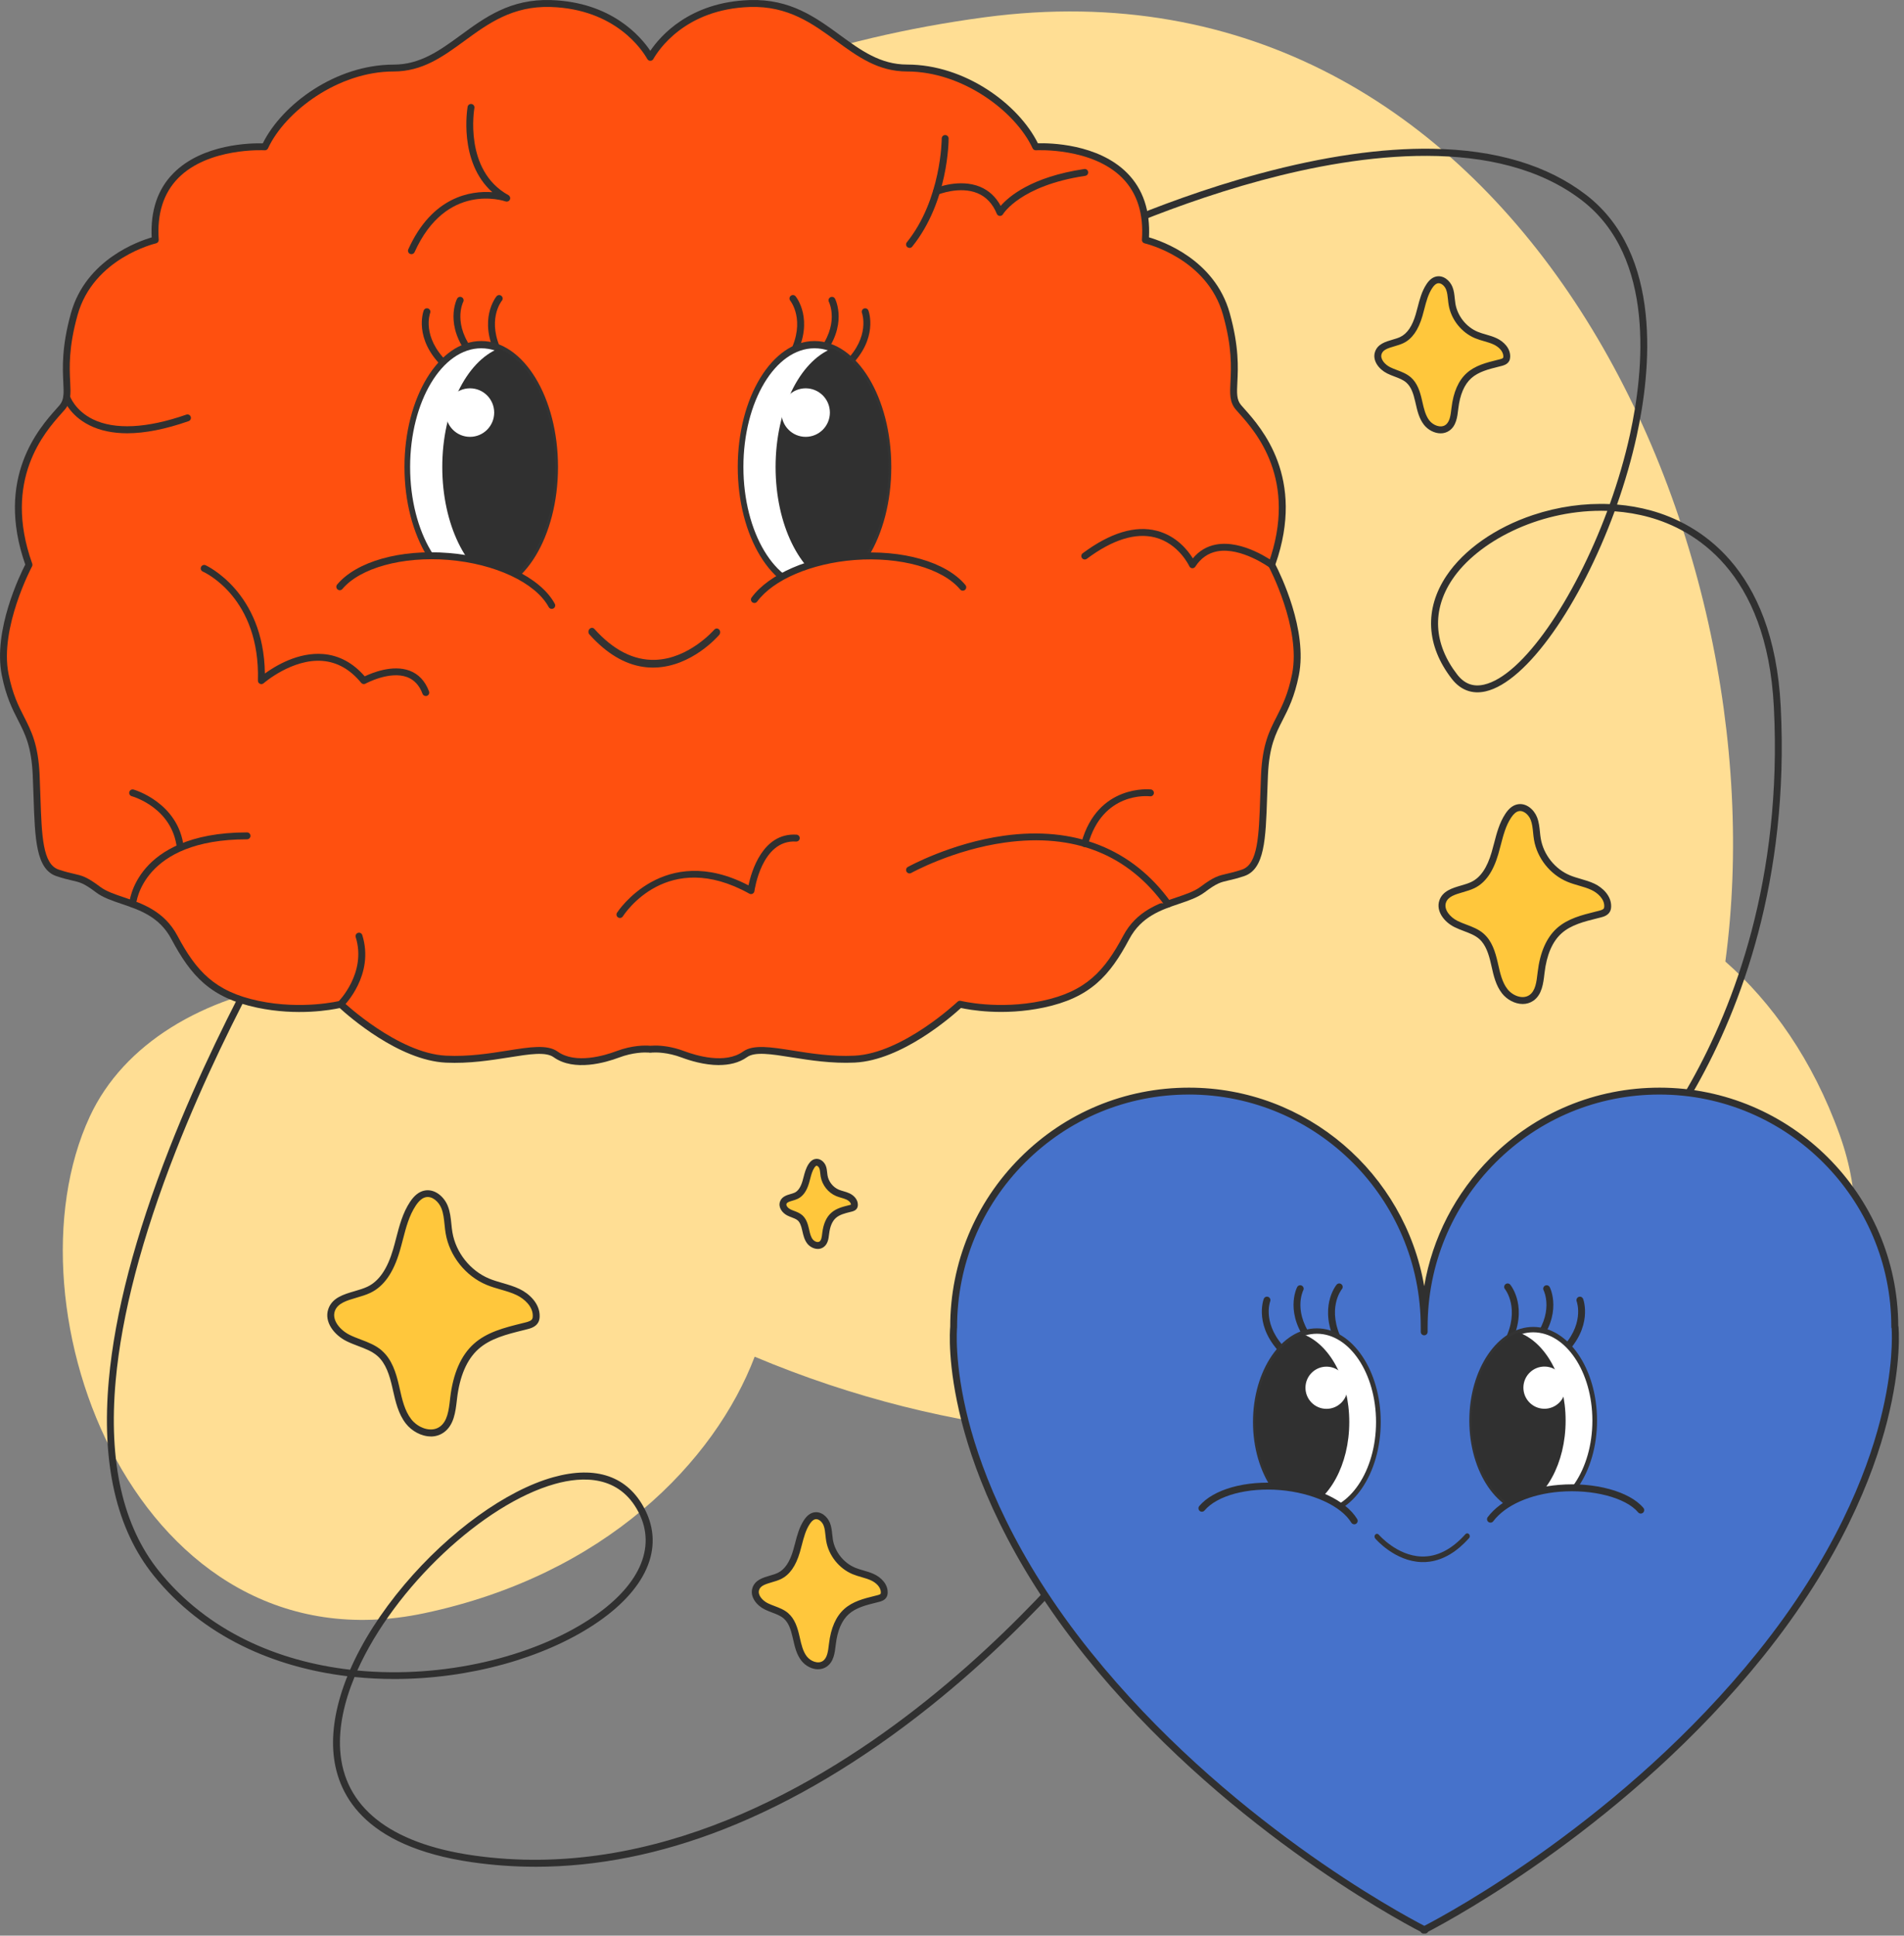 <svg width="370" height="376" viewBox="0 0 370 376" fill="none" xmlns="http://www.w3.org/2000/svg">
<rect x="0" y="0" width="370" height="376" fill="#808080" stroke="none"/>
<g clip-path="url(#clip0_8_794)">
<path d="M17.454 216.877C24.051 202.679 39.51 193.621 57.959 190.887C53.321 184.052 48.995 176.806 45.049 169.13C20.886 122.174 70.212 19.539 191.361 3.355C293.967 -10.351 346.516 103.274 335.285 186.777C344.257 194.681 352.238 205.788 357.51 220.474C374.357 267.376 315.706 302.469 280.982 293.303C271.599 290.825 263.957 283.976 258.676 274.555C225.313 282.871 184.817 279.597 146.655 263.542C138.915 283.86 117.672 305.935 82.412 313.374C26.863 325.099 0.076 254.278 17.454 216.877Z" fill="#FFDE94"/>
<path d="M104.03 362.616C99.883 362.616 95.776 362.321 91.71 361.735C70.395 358.657 65.293 348.239 64.766 340.039C64.485 335.651 65.444 330.735 67.507 325.604C53.258 323.882 39.456 317.928 29.885 306.074C22.609 297.06 19.672 284.253 21.15 268.016C22.323 255.106 26.283 239.995 32.912 223.099C44.183 194.377 59.494 170.1 59.65 169.859C59.686 169.801 59.735 169.747 59.789 169.702L205.922 48.459C205.958 48.428 206.002 48.401 206.042 48.378C206.216 48.289 223.639 39.427 244.793 33.724C257.238 30.369 268.523 28.745 278.343 28.897C290.686 29.09 300.739 32.1 308.22 37.853C323.187 49.353 320.813 72.105 318.063 84.643C317.076 89.148 315.768 93.652 314.233 98.009C316.505 98.197 318.728 98.586 320.862 99.177C329.669 101.619 344.658 109.819 346.047 137.307C347.756 171.098 338.123 195.956 329.74 210.865C320.647 227.036 310.996 235.334 310.898 235.414C310.617 235.656 310.193 235.62 309.956 235.338C309.715 235.056 309.751 234.632 310.032 234.394C310.126 234.314 319.63 226.137 328.606 210.154C336.887 195.41 346.404 170.816 344.712 137.378C343.364 110.736 328.968 102.822 320.509 100.474C318.282 99.857 316.023 99.481 313.769 99.32C307.184 117.302 296.734 132.485 288.673 134.305C286.079 134.891 283.816 134.046 282.12 131.858C277.134 125.417 276.768 118.309 281.093 111.84C284.477 106.781 290.601 102.482 297.891 100.049C302.787 98.416 307.899 97.701 312.827 97.924C314.416 93.491 315.764 88.91 316.759 84.361C319.438 72.131 321.786 49.971 307.408 38.922C290.94 26.267 264.456 29.819 245.146 35.026C224.777 40.519 207.899 48.951 206.721 49.546L60.726 170.664C59.699 172.301 45.031 195.875 34.153 223.605C27.573 240.38 23.649 255.361 22.484 268.145C21.038 284.021 23.881 296.497 30.93 305.229C40.349 316.899 53.986 322.715 68.038 324.343C70.399 318.917 73.97 313.285 78.595 307.805C87.304 297.49 98.383 289.496 107.507 286.951C115.841 284.625 121.984 286.763 125.282 293.124C129.215 300.715 125.595 308.923 115.346 315.647C105.601 322.039 91.308 326.146 76.622 326.146C74.051 326.146 71.466 326.02 68.895 325.756C66.873 330.646 65.819 335.495 66.105 339.95C66.815 350.995 75.734 358.071 91.906 360.406C127.179 365.501 159.194 346.937 179.844 330.471C202.27 312.587 216.506 293.231 216.648 293.039C216.867 292.739 217.287 292.677 217.586 292.896C217.885 293.115 217.947 293.535 217.733 293.835C217.59 294.032 203.266 313.509 180.71 331.505C167.448 342.084 153.976 350.095 140.665 355.32C128.282 360.178 116.015 362.621 104.048 362.621L104.03 362.616ZM69.435 324.495C86.242 326.11 103.459 321.838 114.609 314.524C124.211 308.226 127.666 300.652 124.09 293.746C120.341 286.503 113.194 286.758 107.864 288.248C93.937 292.135 76.631 308.378 69.435 324.495ZM311.099 99.217C298.841 99.217 287.137 105.207 282.205 112.583C278.227 118.532 278.571 125.086 283.178 131.031C284.57 132.825 286.271 133.469 288.378 132.99C295.864 131.299 305.921 116.511 312.349 99.235C311.934 99.221 311.519 99.212 311.104 99.212L311.099 99.217Z" fill="#303030"/>
<path d="M247.114 109.707C253.596 91.612 242.945 81.87 240.633 79.087C238.316 76.305 241.557 72.592 238.316 60.993C235.075 49.394 222.572 46.611 222.572 46.611C223.96 27.126 201.271 28.517 201.271 28.517C198.03 21.557 187.843 13.21 176.264 13.21C164.685 13.21 160.06 0.219 145.709 0.684C132.572 1.109 127.193 9.689 126.376 11.143C125.559 9.689 120.18 1.109 107.043 0.684C92.687 0.219 88.058 13.21 76.484 13.21C64.909 13.21 54.722 21.561 51.477 28.517C51.477 28.517 28.787 27.126 30.176 46.611C30.176 46.611 17.672 49.394 14.432 60.993C11.191 72.592 14.432 76.3 12.115 79.087C9.798 81.87 -0.853 91.612 5.633 109.707C5.633 109.707 -0.848 121.767 1.004 131.049C2.857 140.326 6.562 140.326 7.026 150.534C7.49 160.742 7.026 168.163 11.195 169.554C15.365 170.946 15.365 170.02 19.065 172.802C22.77 175.584 30.18 175.124 33.881 182.08C37.586 189.04 41.291 193.214 50.089 195.07C58.887 196.926 66.208 195.07 66.208 195.07C66.208 195.07 76.948 205.278 86.67 205.739C96.392 206.204 104.731 202.491 107.972 204.813C111.212 207.134 116.306 206.204 120.011 204.813C123.095 203.654 125.528 203.739 126.26 203.802V203.824C126.26 203.824 126.3 203.82 126.376 203.811C126.452 203.82 126.492 203.824 126.492 203.824V203.802C127.224 203.739 129.662 203.654 132.742 204.813C136.447 206.204 141.54 207.134 144.781 204.813C148.021 202.491 156.355 206.204 166.082 205.739C175.804 205.273 186.544 195.07 186.544 195.07C186.544 195.07 193.865 196.926 202.663 195.07C211.462 193.214 215.167 189.04 218.872 182.08C222.577 175.119 229.987 175.584 233.687 172.802C237.392 170.02 237.392 170.946 241.557 169.554C245.726 168.163 245.262 160.738 245.726 150.534C246.19 140.326 249.895 140.326 251.748 131.049C253.6 121.771 247.119 109.707 247.119 109.707H247.114Z" fill="#FF500F"/>
<path d="M139.719 206.893C136.826 206.893 133.996 205.998 132.509 205.439C129.728 204.392 127.497 204.406 126.693 204.459C126.599 204.491 126.501 204.504 126.403 204.491H126.381H126.358C126.251 204.504 126.144 204.491 126.046 204.459C125.224 204.41 123.006 204.406 120.252 205.443C117.779 206.374 111.592 208.226 107.588 205.363C106.052 204.263 102.892 204.764 98.892 205.403C95.446 205.949 91.161 206.633 86.643 206.419C77.524 205.985 67.779 197.427 66.016 195.813C64.418 196.166 57.807 197.392 49.955 195.737C40.898 193.826 37.112 189.577 33.296 182.406C30.984 178.058 27.087 176.748 23.649 175.589C21.784 174.958 20.016 174.363 18.668 173.348C16.275 171.55 15.579 171.393 14.052 171.044C13.302 170.874 12.365 170.659 10.986 170.199C6.99 168.866 6.794 162.997 6.522 154.878C6.477 153.509 6.428 152.073 6.361 150.574C6.106 144.983 4.892 142.608 3.486 139.857C2.406 137.745 1.183 135.347 0.353 131.192C-1.393 122.442 3.942 111.545 4.91 109.666C-0.995 92.807 7.655 83.113 10.923 79.45C11.195 79.145 11.427 78.886 11.606 78.671C12.467 77.633 12.405 76.363 12.302 74.252C12.168 71.51 11.963 67.367 13.789 60.827C16.704 50.4 26.966 46.844 29.475 46.119C29.22 40.935 30.635 36.743 33.693 33.652C39.385 27.891 48.861 27.788 51.066 27.846C54.834 20.259 65.23 12.552 76.484 12.552C81.68 12.552 85.469 9.787 89.482 6.862C94.254 3.364 99.191 -0.242 107.065 0.013C118.788 0.394 124.483 7.054 126.376 9.872C128.269 7.054 133.965 0.394 145.687 0.013C153.561 -0.242 158.498 3.364 163.274 6.849C167.287 9.774 171.073 12.539 176.273 12.539C187.526 12.539 197.923 20.241 201.69 27.833C203.891 27.774 213.372 27.877 219.064 33.639C222.117 36.73 223.536 40.926 223.282 46.106C225.791 46.831 236.053 50.387 238.968 60.814C240.798 67.354 240.593 71.501 240.454 74.238C240.352 76.345 240.289 77.62 241.151 78.658C241.329 78.873 241.561 79.132 241.834 79.436C245.101 83.1 253.757 92.798 247.846 109.653C248.815 111.532 254.149 122.424 252.404 131.178C251.574 135.334 250.351 137.732 249.27 139.843C247.864 142.594 246.65 144.974 246.396 150.561C246.329 152.06 246.28 153.5 246.235 154.864C245.963 162.983 245.766 168.852 241.771 170.185C240.392 170.646 239.459 170.861 238.705 171.031C237.178 171.38 236.482 171.536 234.089 173.334C232.736 174.35 230.973 174.945 229.107 175.576C225.67 176.734 221.778 178.045 219.461 182.393C215.644 189.563 211.859 193.813 202.802 195.723C194.95 197.378 188.339 196.153 186.741 195.799C184.982 197.414 175.237 205.971 166.113 206.405C161.6 206.62 157.311 205.94 153.865 205.39C149.865 204.755 146.704 204.254 145.169 205.35C143.575 206.49 141.629 206.884 139.714 206.884L139.719 206.893ZM127.322 203.1C128.55 203.1 130.568 203.278 132.978 204.187C135.25 205.041 140.915 206.759 144.392 204.267C146.374 202.849 149.776 203.39 154.079 204.07C157.641 204.638 161.676 205.278 166.051 205.068C175.412 204.62 185.977 194.681 186.085 194.582C186.25 194.426 186.486 194.363 186.71 194.417C186.781 194.435 193.995 196.211 202.525 194.412C211.069 192.61 214.653 188.575 218.278 181.762C220.845 176.944 225.188 175.482 228.679 174.305C230.442 173.71 232.107 173.151 233.285 172.265C235.906 170.297 236.794 170.096 238.41 169.729C239.133 169.563 240.03 169.358 241.347 168.919C244.458 167.882 244.641 162.406 244.896 154.824C244.941 153.451 244.99 152.006 245.057 150.503C245.324 144.621 246.659 142.004 248.079 139.235C249.168 137.101 250.297 134.891 251.092 130.919C252.873 121.99 246.592 110.145 246.53 110.029C246.44 109.863 246.427 109.662 246.489 109.483C252.324 93.205 243.976 83.856 240.834 80.335C240.553 80.018 240.307 79.745 240.12 79.521C238.923 78.081 239.004 76.444 239.115 74.176C239.254 71.362 239.446 67.51 237.673 61.176C234.58 50.114 222.55 47.296 222.429 47.269C222.108 47.197 221.885 46.898 221.907 46.567C222.264 41.534 220.987 37.504 218.113 34.587C212.212 28.607 201.422 29.183 201.315 29.192C201.039 29.21 200.784 29.054 200.668 28.808C197.325 21.633 187.049 13.885 176.269 13.885C170.635 13.885 166.676 10.995 162.484 7.936C157.891 4.585 153.141 1.118 145.731 1.355C133.054 1.767 127.872 9.855 126.961 11.469C126.84 11.68 126.617 11.809 126.376 11.809C126.135 11.809 125.912 11.68 125.791 11.469C124.881 9.85 119.694 1.762 107.021 1.355C99.611 1.118 94.861 4.581 90.268 7.936C86.076 10.995 82.117 13.885 76.484 13.885C65.708 13.885 55.428 21.633 52.084 28.808C51.968 29.058 51.714 29.21 51.437 29.192C51.33 29.188 40.541 28.607 34.639 34.587C31.765 37.504 30.488 41.534 30.845 46.567C30.867 46.898 30.644 47.197 30.323 47.269C30.202 47.296 18.172 50.114 15.079 61.176C13.311 67.506 13.499 71.362 13.637 74.176C13.749 76.444 13.829 78.081 12.633 79.521C12.445 79.749 12.204 80.018 11.918 80.335C8.776 83.856 0.433 93.205 6.263 109.483C6.325 109.662 6.312 109.859 6.223 110.029C6.16 110.145 -0.125 121.99 1.661 130.919C2.455 134.891 3.58 137.101 4.674 139.235C6.089 142.008 7.428 144.625 7.696 150.503C7.763 152.006 7.812 153.451 7.856 154.824C8.111 162.402 8.294 167.877 11.405 168.919C12.722 169.358 13.619 169.563 14.342 169.729C15.954 170.096 16.846 170.297 19.467 172.265C20.645 173.151 22.31 173.71 24.073 174.305C27.564 175.482 31.908 176.944 34.474 181.762C38.103 188.575 41.688 192.61 50.227 194.412C58.758 196.211 65.971 194.435 66.043 194.417C66.266 194.359 66.502 194.421 66.668 194.582C66.775 194.681 77.341 204.625 86.701 205.068C91.076 205.278 95.116 204.634 98.673 204.07C102.977 203.386 106.374 202.845 108.36 204.267C111.837 206.759 117.502 205.041 119.774 204.187C122.917 203.006 125.399 203.059 126.318 203.135C126.34 203.135 126.358 203.135 126.381 203.144C126.398 203.144 126.421 203.14 126.439 203.135C126.653 203.117 126.952 203.1 127.322 203.1Z" fill="#303030"/>
<path d="M91.531 20.863C91.531 20.863 89.215 33.388 98.477 38.492C98.477 38.492 86.438 34.319 79.957 48.7L91.531 20.863Z" fill="#FF500F"/>
<path d="M79.956 49.371C79.863 49.371 79.769 49.353 79.68 49.313C79.34 49.161 79.193 48.763 79.345 48.428C83.983 38.135 91.495 37.034 95.665 37.329C89.005 31.393 90.853 20.863 90.871 20.742C90.937 20.38 91.286 20.139 91.652 20.206C92.013 20.273 92.254 20.622 92.187 20.988C92.165 21.109 90.076 33.102 98.798 37.906C99.102 38.076 99.227 38.448 99.088 38.765C98.946 39.083 98.584 39.239 98.258 39.128C97.789 38.967 86.71 35.348 80.563 48.978C80.452 49.224 80.206 49.371 79.952 49.371H79.956Z" fill="#303030"/>
<path d="M12.95 77.15C12.95 77.15 16.516 88.132 36.43 81.176L12.95 77.15Z" fill="#FF500F"/>
<path d="M24.707 84.164C21.913 84.164 19.467 83.65 17.391 82.617C13.418 80.644 12.356 77.49 12.316 77.356C12.2 77.003 12.392 76.627 12.744 76.51C13.097 76.394 13.472 76.587 13.588 76.94C13.606 76.989 14.565 79.731 18.029 81.436C22.274 83.525 28.56 83.211 36.211 80.541C36.559 80.42 36.943 80.603 37.063 80.952C37.184 81.301 37.001 81.686 36.653 81.807C32.157 83.377 28.167 84.164 24.712 84.164H24.707Z" fill="#303030"/>
<path d="M39.67 110.405C39.67 110.405 51.245 115.509 50.785 132.207C50.785 132.207 62.36 121.999 70.703 132.207C70.703 132.207 79.961 127.103 82.738 134.529L39.675 110.405H39.67Z" fill="#FF500F"/>
<path d="M82.733 135.2C82.461 135.2 82.206 135.034 82.108 134.766C81.497 133.129 80.483 132.037 79.108 131.527C75.694 130.261 71.069 132.775 71.024 132.802C70.743 132.959 70.386 132.892 70.185 132.641C68.069 130.055 65.552 128.62 62.699 128.387C56.794 127.899 51.285 132.672 51.232 132.722C51.031 132.896 50.745 132.936 50.504 132.824C50.263 132.713 50.111 132.467 50.12 132.198C50.566 116.175 39.862 111.228 39.407 111.026C39.068 110.874 38.916 110.48 39.068 110.141C39.215 109.801 39.612 109.648 39.947 109.796C40.063 109.845 51.272 114.976 51.473 130.829C53.486 129.367 57.932 126.647 62.806 127.049C65.882 127.3 68.596 128.758 70.877 131.38C72.261 130.713 76.274 129.049 79.582 130.275C81.34 130.928 82.613 132.283 83.371 134.301C83.501 134.65 83.327 135.034 82.979 135.164C82.903 135.195 82.822 135.209 82.742 135.209L82.733 135.2Z" fill="#303030"/>
<path d="M25.779 154.01C25.779 154.01 34.113 156.332 35.041 164.679L25.779 154.01Z" fill="#FF500F"/>
<path d="M35.037 165.354C34.702 165.354 34.412 165.099 34.372 164.759C33.51 156.971 25.917 154.753 25.596 154.663C25.239 154.565 25.033 154.193 25.131 153.835C25.23 153.478 25.6 153.272 25.957 153.37C26.047 153.393 34.738 155.911 35.706 164.612C35.746 164.978 35.483 165.309 35.117 165.354C35.09 165.354 35.068 165.354 35.041 165.354H35.037Z" fill="#303030"/>
<path d="M25.779 175.611C25.779 175.611 26.703 162.366 48.004 162.366L25.779 175.611Z" fill="#FF500F"/>
<path d="M25.779 176.282C25.779 176.282 25.747 176.282 25.73 176.282C25.359 176.255 25.082 175.938 25.109 175.566C25.118 175.423 25.39 171.988 28.399 168.548C31.131 165.421 36.751 161.695 48.004 161.695C48.375 161.695 48.674 161.995 48.674 162.366C48.674 162.737 48.375 163.037 48.004 163.037C27.564 163.037 26.453 175.535 26.444 175.66C26.417 176.014 26.127 176.287 25.779 176.287V176.282Z" fill="#303030"/>
<path d="M66.208 195.07C66.208 195.07 72.087 189.273 69.77 181.847L66.208 195.07Z" fill="#FF500F"/>
<path d="M66.208 195.741C66.034 195.741 65.864 195.674 65.73 195.54C65.471 195.276 65.471 194.851 65.735 194.591C65.788 194.538 71.288 188.977 69.127 182.048C69.016 181.695 69.212 181.319 69.565 181.207C69.917 181.096 70.292 181.292 70.404 181.646C72.814 189.371 66.927 195.298 66.672 195.544C66.543 195.674 66.373 195.737 66.203 195.737L66.208 195.741Z" fill="#303030"/>
<path d="M120.47 177.647C120.47 177.647 129.268 163.73 145.936 173.008C145.936 173.008 147.325 162.339 154.735 162.8L120.47 177.647Z" fill="#FF500F"/>
<path d="M120.47 178.318C120.35 178.318 120.225 178.282 120.113 178.215C119.801 178.018 119.707 177.602 119.908 177.289C119.997 177.146 128.947 163.399 145.45 171.983C146.021 169.282 148.217 161.722 154.784 162.133C155.154 162.156 155.436 162.473 155.409 162.845C155.386 163.216 155.065 163.493 154.699 163.471C147.99 163.05 146.619 172.994 146.606 173.093C146.579 173.312 146.441 173.504 146.244 173.607C146.048 173.706 145.811 173.701 145.62 173.594C129.715 164.741 121.39 177.459 121.042 178.004C120.912 178.206 120.698 178.318 120.475 178.318H120.47Z" fill="#303030"/>
<path d="M247.114 109.707C247.114 109.707 236.7 102.053 231.718 109.707C231.718 109.707 225.87 96.793 210.792 108.007L247.109 109.707H247.114Z" fill="#FF500F"/>
<path d="M231.723 110.378C231.723 110.378 231.687 110.378 231.674 110.378C231.428 110.36 231.214 110.208 231.116 109.984C231.098 109.939 229.058 105.582 224.469 104.401C220.675 103.426 216.211 104.817 211.198 108.548C210.903 108.767 210.484 108.705 210.261 108.409C210.042 108.11 210.104 107.694 210.399 107.47C215.76 103.484 220.612 102.017 224.817 103.109C228.656 104.106 230.87 106.956 231.803 108.468C233.004 107.009 234.526 106.106 236.329 105.775C241.534 104.826 247.27 108.991 247.511 109.165C247.81 109.385 247.873 109.805 247.654 110.105C247.435 110.405 247.016 110.467 246.717 110.248C246.663 110.208 241.195 106.249 236.562 107.094C234.794 107.416 233.356 108.418 232.281 110.073C232.156 110.266 231.946 110.378 231.718 110.378H231.723Z" fill="#303030"/>
<path d="M183.678 26.893C183.678 26.893 183.71 38.837 176.746 47.479L183.678 26.893Z" fill="#FF500F"/>
<path d="M176.746 48.154C176.599 48.154 176.451 48.105 176.326 48.007C176.041 47.774 175.992 47.354 176.224 47.063C182.946 38.716 183.004 27.018 183.004 26.902C183.004 26.531 183.303 26.231 183.674 26.231C184.044 26.231 184.343 26.531 184.343 26.902C184.343 27.399 184.294 39.186 177.264 47.913C177.13 48.078 176.938 48.163 176.741 48.163L176.746 48.154Z" fill="#303030"/>
<path d="M181.991 37.186C181.991 37.186 191.084 33.388 194.325 41.275C194.325 41.275 197.624 35.45 210.792 33.491L181.991 37.186Z" fill="#FF500F"/>
<path d="M194.329 41.946C194.329 41.946 194.298 41.946 194.285 41.946C194.03 41.928 193.807 41.771 193.709 41.534C192.905 39.579 191.642 38.228 189.959 37.531C186.486 36.086 182.295 37.794 182.25 37.812C181.907 37.956 181.518 37.79 181.375 37.45C181.233 37.11 181.393 36.716 181.737 36.573C181.929 36.493 186.473 34.632 190.464 36.287C192.173 36.998 193.513 38.242 194.459 39.991C196.021 38.188 200.445 34.359 210.698 32.834C211.064 32.78 211.404 33.031 211.457 33.397C211.511 33.764 211.261 34.104 210.895 34.158C198.28 36.036 194.941 41.556 194.91 41.61C194.789 41.816 194.566 41.946 194.329 41.946Z" fill="#303030"/>
<path d="M176.746 168.986C176.746 168.986 209.14 150.816 226.969 175.611L176.746 168.986Z" fill="#FF500F"/>
<path d="M226.973 176.282C226.764 176.282 226.558 176.184 226.429 176.005C219.197 165.949 208.725 161.798 195.302 163.663C185.21 165.063 177.152 169.532 177.072 169.577C176.751 169.756 176.34 169.644 176.161 169.317C175.983 168.995 176.094 168.584 176.42 168.405C176.501 168.36 184.75 163.784 195.079 162.339C208.855 160.416 220.068 164.866 227.514 175.222C227.728 175.522 227.661 175.942 227.362 176.157C227.241 176.242 227.107 176.282 226.969 176.282H226.973Z" fill="#303030"/>
<path d="M223.563 154.01C223.563 154.01 213.832 152.851 210.796 163.869L223.563 154.01Z" fill="#FF500F"/>
<path d="M210.796 164.544C210.738 164.544 210.676 164.535 210.618 164.522C210.261 164.424 210.051 164.052 210.149 163.695C213.305 152.252 223.541 153.334 223.643 153.348C224.009 153.393 224.273 153.724 224.228 154.095C224.184 154.462 223.853 154.726 223.483 154.681C223.094 154.636 214.278 153.755 211.439 164.052C211.359 164.348 211.087 164.544 210.792 164.544H210.796Z" fill="#303030"/>
<path d="M79.148 90.713C79.148 77.589 85.581 66.947 93.518 66.947C101.454 66.947 107.887 77.589 107.887 90.713C107.887 103.838 101.454 114.48 93.518 114.48C85.581 114.48 79.148 103.838 79.148 90.713Z" fill="white"/>
<path d="M164.69 71.402C164.515 71.402 164.341 71.335 164.212 71.201C163.953 70.937 163.957 70.512 164.221 70.253C169.176 65.403 167.524 60.841 167.506 60.792C167.377 60.447 167.551 60.058 167.895 59.928C168.238 59.798 168.627 59.973 168.756 60.317C168.841 60.537 170.729 65.757 165.154 71.214C165.024 71.34 164.855 71.407 164.685 71.407L164.69 71.402Z" fill="#303030"/>
<path d="M159.377 69.501C159.23 69.501 159.078 69.452 158.953 69.349C158.668 69.116 158.627 68.691 158.86 68.405C163.216 63.073 161.167 58.814 161.078 58.636C160.913 58.304 161.042 57.902 161.373 57.736C161.703 57.571 162.1 57.701 162.27 58.027C162.377 58.237 164.832 63.212 159.891 69.255C159.757 69.416 159.565 69.501 159.373 69.501H159.377Z" fill="#303030"/>
<path d="M154.083 69.403C153.981 69.403 153.878 69.38 153.78 69.331C153.45 69.161 153.32 68.758 153.485 68.427C156.628 62.241 153.606 58.448 153.575 58.412C153.338 58.126 153.378 57.705 153.664 57.468C153.949 57.231 154.369 57.271 154.606 57.557C154.753 57.741 158.212 62.075 154.677 69.036C154.561 69.269 154.324 69.403 154.079 69.403H154.083Z" fill="#303030"/>
<path d="M86.412 71.402C86.242 71.402 86.072 71.34 85.943 71.21C80.367 65.752 82.256 60.532 82.34 60.313C82.47 59.969 82.858 59.794 83.202 59.924C83.546 60.054 83.72 60.443 83.59 60.787C83.519 60.98 81.961 65.435 86.876 70.248C87.139 70.508 87.144 70.933 86.885 71.197C86.755 71.331 86.581 71.398 86.407 71.398L86.412 71.402Z" fill="#303030"/>
<path d="M91.724 69.501C91.532 69.501 91.34 69.416 91.206 69.255C86.269 63.212 88.719 58.237 88.826 58.027C88.996 57.696 89.398 57.566 89.728 57.736C90.059 57.907 90.188 58.309 90.018 58.636C89.929 58.815 87.88 63.073 92.237 68.405C92.469 68.692 92.429 69.116 92.143 69.349C92.018 69.452 91.866 69.501 91.719 69.501H91.724Z" fill="#303030"/>
<path d="M97.018 69.403C96.772 69.403 96.54 69.269 96.419 69.036C92.884 62.075 96.344 57.741 96.491 57.557C96.728 57.271 97.147 57.231 97.433 57.468C97.719 57.705 97.759 58.126 97.527 58.412C97.397 58.568 94.496 62.29 97.616 68.427C97.785 68.758 97.652 69.161 97.321 69.331C97.223 69.38 97.12 69.403 97.018 69.403Z" fill="#303030"/>
<path d="M79.148 90.713C79.148 77.589 85.581 66.947 93.518 66.947C101.454 66.947 107.887 77.589 107.887 90.713C107.887 103.838 101.454 114.48 93.518 114.48C85.581 114.48 79.148 103.842 79.148 90.713Z" fill="white"/>
<path d="M93.518 115.182C85.291 115.182 78.6 104.205 78.6 90.713C78.6 77.222 85.291 66.245 93.518 66.245C101.745 66.245 108.436 77.222 108.436 90.713C108.436 104.205 101.745 115.182 93.518 115.182ZM93.518 67.654C85.898 67.654 79.698 78 79.698 90.718C79.698 103.435 85.898 113.777 93.518 113.777C101.138 113.777 107.338 103.431 107.338 90.718C107.338 78.005 101.138 67.654 93.518 67.654Z" fill="#333333"/>
<path d="M96.919 67.689C90.63 70.221 85.947 79.535 85.947 90.718C85.947 101.901 90.63 111.196 96.919 113.728C103.205 111.192 107.892 101.896 107.892 90.718C107.892 79.539 103.205 70.23 96.919 67.689Z" fill="#303030"/>
<path d="M143.915 90.713C143.915 77.589 150.347 66.947 158.284 66.947C166.22 66.947 172.653 77.589 172.653 90.713C172.653 103.838 166.22 114.48 158.284 114.48C150.347 114.48 143.915 103.838 143.915 90.713Z" fill="white"/>
<path d="M158.284 115.182C150.057 115.182 143.366 104.205 143.366 90.713C143.366 77.222 150.057 66.245 158.284 66.245C166.511 66.245 173.202 77.222 173.202 90.713C173.202 104.205 166.511 115.182 158.284 115.182ZM158.284 67.654C150.664 67.654 144.464 78 144.464 90.713C144.464 103.426 150.664 113.773 158.284 113.773C165.904 113.773 172.104 103.426 172.104 90.713C172.104 78 165.904 67.654 158.284 67.654Z" fill="#333333"/>
<path d="M158.284 114.829C150.209 114.829 143.643 104.012 143.643 90.713C143.643 77.414 150.213 66.598 158.284 66.598C166.355 66.598 172.93 77.419 172.93 90.713C172.93 104.008 166.359 114.829 158.284 114.829ZM158.284 67.3C150.512 67.3 144.187 77.803 144.187 90.713C144.187 103.623 150.512 114.126 158.284 114.126C166.056 114.126 172.381 103.623 172.381 90.713C172.381 77.803 166.056 67.3 158.284 67.3Z" fill="#333333"/>
<path d="M161.69 67.689C155.396 70.221 150.718 79.535 150.718 90.718C150.718 101.901 155.396 111.196 161.69 113.728C167.975 111.192 172.662 101.896 172.662 90.718C172.662 79.539 167.975 70.226 161.69 67.689Z" fill="#303030"/>
<path d="M125.037 129.546C121.341 129.018 117.819 126.902 114.538 123.238C114.279 122.952 114.288 122.478 114.556 122.183C114.824 121.887 115.253 121.883 115.507 122.169C119.19 126.285 123.158 128.302 127.305 128.177C133.894 127.975 138.741 122.379 138.79 122.326C139.049 122.022 139.478 121.999 139.741 122.281C140.009 122.558 140.014 123.033 139.755 123.337C139.54 123.587 134.456 129.456 127.3 129.671C126.537 129.693 125.783 129.653 125.033 129.546H125.037Z" fill="#333333"/>
<path d="M91.33 84.858C93.929 84.858 96.035 82.747 96.035 80.143C96.035 77.539 93.929 75.428 91.33 75.428C88.732 75.428 86.626 77.539 86.626 80.143C86.626 82.747 88.732 84.858 91.33 84.858Z" fill="white"/>
<path d="M156.565 84.858C159.164 84.858 161.27 82.747 161.27 80.143C161.27 77.539 159.164 75.428 156.565 75.428C153.967 75.428 151.86 77.539 151.86 80.143C151.86 82.747 153.967 84.858 156.565 84.858Z" fill="white"/>
<path d="M187.102 114.073C183.634 109.903 175.389 107.385 166.006 108.114C157.163 108.799 149.758 112.18 146.602 116.461L187.098 114.073H187.102Z" fill="#FF500F"/>
<path d="M146.602 117.132C146.463 117.132 146.325 117.088 146.204 117.003C145.905 116.783 145.843 116.363 146.061 116.063C149.418 111.505 157.226 108.119 165.952 107.443C175.371 106.714 183.87 109.148 187.611 113.643C187.848 113.929 187.812 114.35 187.526 114.587C187.241 114.824 186.821 114.788 186.584 114.502C183.165 110.396 174.916 108.096 166.055 108.781C157.703 109.429 150.275 112.601 147.137 116.859C147.008 117.038 146.803 117.132 146.597 117.132H146.602Z" fill="#303030"/>
<path d="M66.029 113.983C69.511 109.827 77.764 107.336 87.143 108.092C96.731 108.866 104.619 112.802 107.221 117.607L66.029 113.983Z" fill="#FF500F"/>
<path d="M107.221 118.277C106.985 118.277 106.753 118.152 106.632 117.929C104.057 113.182 96.205 109.496 87.085 108.758C78.229 108.043 69.971 110.315 66.538 114.413C66.301 114.694 65.877 114.735 65.596 114.493C65.315 114.256 65.275 113.831 65.516 113.549C69.27 109.067 77.782 106.66 87.197 107.421C96.745 108.19 105.03 112.154 107.811 117.284C107.989 117.611 107.869 118.018 107.543 118.192C107.44 118.246 107.333 118.273 107.226 118.273L107.221 118.277Z" fill="#303030"/>
<path d="M368.254 257.754H368.21C368.21 232.453 347.739 211.943 322.486 211.943C297.234 211.943 276.763 232.453 276.763 257.754C276.763 258.607 276.763 258.607 276.763 257.754C276.763 232.453 256.292 211.943 231.04 211.943C205.788 211.943 185.317 232.453 185.317 257.754C185.317 257.754 182.518 285.331 211.444 321.323C238.084 354.47 273.223 373.025 276.643 374.783V374.922C276.643 374.922 276.692 374.895 276.781 374.85C276.87 374.895 276.919 374.922 276.919 374.922V374.783C280.343 373.025 315.483 354.47 342.119 321.323C371.044 285.331 368.245 257.754 368.245 257.754H368.254Z" fill="#4672CB"/>
<path d="M276.924 375.597C276.879 375.597 276.83 375.593 276.785 375.584C276.62 375.62 276.446 375.589 276.299 375.499C276.192 375.432 276.111 375.342 276.053 375.235C270.973 372.591 236.981 354.171 210.926 321.748C195.909 303.063 189.566 286.669 186.888 276.21C184.053 265.126 184.593 258.331 184.652 257.723C184.66 245.318 189.486 233.661 198.239 224.889C207.002 216.112 218.653 211.277 231.044 211.277C253.931 211.277 273 227.971 276.763 249.841C278.366 240.438 282.816 231.773 289.686 224.889C298.449 216.112 310.099 211.277 322.491 211.277C347.993 211.277 368.759 232.006 368.884 257.526C368.906 257.575 368.919 257.629 368.924 257.687C368.955 257.973 369.602 264.831 366.692 276.21C364.014 286.669 357.67 303.063 342.654 321.748C316.599 354.171 282.606 372.591 277.526 375.235C277.473 375.342 277.388 375.436 277.281 375.499C277.174 375.566 277.053 375.597 276.928 375.597H276.924ZM231.044 212.614C219.01 212.614 207.698 217.311 199.186 225.833C190.678 234.359 185.991 245.694 185.991 257.749C185.991 257.772 185.991 257.794 185.991 257.816C185.982 257.884 185.339 264.781 188.209 275.951C190.861 286.266 197.132 302.437 211.97 320.898C238.07 353.379 272.179 371.71 276.785 374.094C281.392 371.71 315.5 353.374 341.601 320.898C356.438 302.433 362.715 286.262 365.362 275.951C367.951 265.882 367.678 259.288 367.598 258.036C367.558 257.946 367.536 257.852 367.536 257.754C367.536 232.865 347.323 212.614 322.482 212.614C310.447 212.614 299.136 217.311 290.623 225.833C282.115 234.359 277.428 245.694 277.428 257.749V258.711C277.428 259.082 277.129 259.382 276.759 259.382C276.388 259.382 276.089 259.082 276.089 258.711V257.749C276.089 232.86 255.877 212.61 231.035 212.61L231.044 212.614Z" fill="#303030"/>
<path d="M303.573 263.399C303.399 263.399 303.225 263.332 303.096 263.198C302.837 262.934 302.841 262.509 303.105 262.25C308.024 257.432 306.461 252.976 306.39 252.789C306.261 252.444 306.439 252.055 306.783 251.925C307.127 251.795 307.51 251.97 307.644 252.314C307.729 252.534 309.617 257.754 304.042 263.211C303.913 263.337 303.743 263.404 303.573 263.404V263.399Z" fill="#303030"/>
<path d="M298.261 261.498C298.114 261.498 297.962 261.449 297.837 261.346C297.551 261.113 297.511 260.688 297.743 260.402C302.1 255.07 300.051 250.811 299.962 250.632C299.797 250.301 299.926 249.899 300.256 249.733C300.587 249.568 300.984 249.698 301.154 250.024C301.261 250.234 303.716 255.209 298.774 261.252C298.641 261.413 298.449 261.498 298.257 261.498H298.261Z" fill="#303030"/>
<path d="M292.967 261.4C292.865 261.4 292.762 261.377 292.664 261.328C292.333 261.158 292.204 260.755 292.369 260.424C295.512 254.238 292.49 250.444 292.458 250.409C292.222 250.122 292.262 249.702 292.548 249.465C292.833 249.228 293.253 249.268 293.489 249.554C293.637 249.738 297.096 254.072 293.561 261.033C293.445 261.265 293.208 261.4 292.963 261.4H292.967Z" fill="#303030"/>
<path d="M249.655 263.399C249.485 263.399 249.315 263.336 249.186 263.207C243.611 257.749 245.499 252.529 245.584 252.31C245.713 251.965 246.101 251.791 246.445 251.921C246.789 252.05 246.963 252.439 246.833 252.784C246.762 252.976 245.204 257.432 250.119 262.245C250.382 262.504 250.387 262.929 250.128 263.193C249.998 263.327 249.824 263.395 249.65 263.395L249.655 263.399Z" fill="#303030"/>
<path d="M254.967 261.498C254.775 261.498 254.578 261.413 254.449 261.252C249.512 255.208 251.963 250.234 252.07 250.024C252.239 249.693 252.641 249.563 252.971 249.733C253.302 249.903 253.431 250.306 253.262 250.632C253.168 250.82 251.128 255.074 255.48 260.402C255.712 260.688 255.672 261.113 255.386 261.346C255.261 261.449 255.11 261.498 254.962 261.498H254.967Z" fill="#303030"/>
<path d="M260.261 261.4C260.015 261.4 259.783 261.265 259.663 261.033C256.127 254.072 259.587 249.738 259.734 249.554C259.971 249.268 260.39 249.228 260.676 249.465C260.962 249.702 261.002 250.122 260.77 250.409C260.64 250.565 257.739 254.287 260.855 260.424C261.024 260.755 260.89 261.158 260.56 261.328C260.462 261.377 260.359 261.4 260.256 261.4H260.261Z" fill="#303030"/>
<path d="M309.899 275.951C309.899 266.191 304.546 258.277 297.944 258.277C291.342 258.277 285.99 266.191 285.99 275.951C285.99 285.712 291.342 293.621 297.944 293.621C304.546 293.621 309.899 285.707 309.899 275.951Z" fill="white"/>
<path d="M309.899 275.951C309.899 266.191 304.546 258.277 297.944 258.277C291.342 258.277 285.99 266.191 285.99 275.951C285.99 285.712 291.342 293.621 297.944 293.621C304.546 293.621 309.899 285.707 309.899 275.951Z" fill="white"/>
<path d="M285.53 275.951C285.53 265.918 291.097 257.754 297.94 257.754C304.783 257.754 310.349 265.918 310.349 275.951C310.349 285.985 304.783 294.144 297.94 294.144C291.097 294.144 285.53 285.98 285.53 275.951ZM286.445 275.951C286.445 285.408 291.606 293.097 297.944 293.097C304.283 293.097 309.443 285.403 309.443 275.951C309.443 266.499 304.283 258.801 297.944 258.801C291.606 258.801 286.445 266.495 286.445 275.951Z" fill="#333333"/>
<path d="M295.114 258.827C300.351 260.711 304.243 267.635 304.243 275.951C304.243 284.267 300.351 291.178 295.114 293.061C289.887 291.174 285.986 284.262 285.986 275.951C285.986 267.64 289.887 260.715 295.114 258.827Z" fill="#303030"/>
<path d="M267.858 276.229C267.858 266.468 262.506 258.555 255.904 258.555C249.302 258.555 243.95 266.468 243.95 276.229C243.95 285.989 249.302 293.898 255.904 293.898C262.506 293.898 267.858 285.985 267.858 276.229Z" fill="white"/>
<path d="M243.49 276.228C243.49 266.195 249.056 258.031 255.904 258.031C262.751 258.031 268.313 266.195 268.313 276.228C268.313 286.262 262.747 294.421 255.904 294.421C249.061 294.421 243.49 286.258 243.49 276.228ZM244.405 276.228C244.405 285.685 249.565 293.379 255.904 293.379C262.242 293.379 267.403 285.685 267.403 276.228C267.403 266.772 262.242 259.078 255.904 259.078C249.565 259.078 244.405 266.772 244.405 276.228Z" fill="#333333"/>
<path d="M243.717 276.228C243.717 266.338 249.181 258.295 255.899 258.295C262.617 258.295 268.081 266.338 268.081 276.228C268.081 286.119 262.617 294.162 255.899 294.162C249.181 294.162 243.717 286.119 243.717 276.228ZM244.177 276.228C244.177 285.828 249.44 293.638 255.904 293.638C262.367 293.638 267.63 285.828 267.63 276.228C267.63 266.629 262.367 258.819 255.904 258.819C249.44 258.819 244.177 266.629 244.177 276.228Z" fill="#333333"/>
<path d="M253.073 259.109C258.31 260.993 262.202 267.917 262.202 276.233C262.202 284.549 258.31 291.46 253.073 293.343C247.846 291.456 243.945 284.544 243.945 276.233C243.945 267.922 247.846 260.997 253.073 259.109Z" fill="#303030"/>
<path d="M277.893 303.341C280.566 302.956 283.111 301.431 285.486 298.778C285.673 298.568 285.669 298.228 285.472 298.013C285.28 297.799 284.972 297.794 284.785 298.004C282.12 300.979 279.25 302.442 276.25 302.352C271.482 302.209 267.978 298.161 267.943 298.121C267.755 297.901 267.447 297.884 267.255 298.089C267.063 298.291 267.059 298.631 267.246 298.854C267.398 299.033 271.076 303.278 276.254 303.435C276.808 303.453 277.352 303.421 277.893 303.345V303.341Z" fill="#333333"/>
<path d="M261.865 269.649C261.908 267.386 260.113 265.517 257.855 265.474C255.597 265.43 253.732 267.229 253.688 269.492C253.645 271.754 255.44 273.624 257.698 273.667C259.956 273.71 261.821 271.912 261.865 269.649Z" fill="white"/>
<path d="M304.215 269.643C304.264 267.38 302.473 265.506 300.216 265.457C297.958 265.408 296.088 267.203 296.039 269.465C295.99 271.728 297.781 273.601 300.039 273.65C302.296 273.699 304.166 271.905 304.215 269.643Z" fill="white"/>
<path d="M233.558 292.981C236.089 289.984 242.066 288.208 248.847 288.785C255.574 289.357 261.136 292.077 263.167 295.423L233.558 292.981Z" fill="#4672CB"/>
<path d="M263.167 296.094C262.939 296.094 262.72 295.978 262.595 295.772C260.622 292.529 255.078 289.988 248.793 289.451C242.445 288.915 236.531 290.503 234.071 293.415C233.83 293.697 233.411 293.732 233.129 293.495C232.848 293.254 232.812 292.833 233.049 292.551C235.817 289.277 242.039 287.537 248.905 288.118C255.699 288.695 261.524 291.429 263.738 295.079C263.93 295.396 263.832 295.808 263.515 296C263.408 296.067 263.287 296.099 263.167 296.099V296.094Z" fill="#303030"/>
<path d="M318.844 293.339C316.322 290.337 309.792 288.543 303.006 289.102C296.686 289.621 291.949 292.041 289.637 295.101L318.84 293.339H318.844Z" fill="#4672CB"/>
<path d="M289.637 295.772C289.494 295.772 289.356 295.727 289.235 295.638C288.941 295.414 288.883 294.994 289.106 294.698C291.691 291.276 296.864 288.937 302.953 288.436C309.916 287.863 316.661 289.702 319.358 292.909C319.594 293.191 319.558 293.616 319.277 293.853C318.996 294.09 318.572 294.054 318.335 293.772C315.943 290.923 309.519 289.241 303.064 289.773C297.351 290.243 292.534 292.39 290.177 295.508C290.048 295.683 289.847 295.772 289.642 295.772H289.637Z" fill="#303030"/>
<path d="M73.778 262.88C72.055 261.377 69.681 260.939 67.636 259.914C65.592 258.895 63.699 256.694 64.422 254.524C65.333 251.791 69.118 251.782 71.712 250.534C74.6 249.143 76.135 245.944 77.037 242.862C77.939 239.78 78.461 236.501 80.238 233.826C80.8 232.976 81.55 232.167 82.541 231.93C84.184 231.545 85.786 232.936 86.402 234.511C87.018 236.085 86.974 237.83 87.259 239.498C87.969 243.654 90.915 247.358 94.803 248.977C96.718 249.774 98.816 250.087 100.687 250.986C102.557 251.885 104.262 253.629 104.204 255.705C104.195 255.982 104.155 256.269 104.026 256.515C103.704 257.137 102.954 257.374 102.276 257.544C98.83 258.411 95.169 259.176 92.522 261.552C89.741 264.043 88.594 267.895 88.157 271.608C87.893 273.853 87.666 276.448 85.804 277.727C83.8 279.1 80.894 278.031 79.398 276.117C77.903 274.202 77.434 271.706 76.894 269.34C76.354 266.969 75.613 264.482 73.783 262.885L73.778 262.88Z" fill="#FFC73C"/>
<path d="M83.719 279.029C81.88 279.029 79.997 277.977 78.867 276.528C77.399 274.645 76.872 272.301 76.359 270.037L76.234 269.483C75.707 267.17 74.988 264.826 73.337 263.386C72.31 262.491 71.006 261.994 69.627 261.475C68.868 261.189 68.082 260.889 67.337 260.518C64.944 259.324 62.958 256.805 63.788 254.314C64.529 252.091 66.757 251.437 68.904 250.811C69.774 250.556 70.672 250.292 71.421 249.934C73.653 248.861 75.283 246.486 76.394 242.679C76.604 241.968 76.796 241.229 76.979 240.518C77.608 238.103 78.256 235.602 79.68 233.464C80.496 232.238 81.38 231.527 82.389 231.29C84.447 230.807 86.317 232.466 87.027 234.278C87.474 235.414 87.599 236.609 87.715 237.767C87.768 238.308 87.826 238.868 87.92 239.4C88.59 243.323 91.388 246.843 95.058 248.369C95.888 248.713 96.749 248.964 97.656 249.228C98.758 249.545 99.896 249.876 100.972 250.391C102.816 251.276 104.941 253.204 104.869 255.736C104.856 256.17 104.775 256.532 104.615 256.837C104.128 257.781 103.026 258.058 102.432 258.21L101.615 258.416C98.499 259.19 95.272 259.99 92.96 262.07C90.723 264.079 89.326 267.318 88.813 271.701L88.781 271.983C88.514 274.287 88.21 276.899 86.174 278.295C85.416 278.814 84.572 279.042 83.715 279.042L83.719 279.029ZM74.22 262.375C76.162 264.07 76.966 266.651 77.546 269.183L77.671 269.738C78.148 271.858 78.639 274.05 79.925 275.696C81.211 277.347 83.728 278.331 85.425 277.168C86.956 276.116 87.21 273.929 87.456 271.809L87.487 271.522C88.04 266.803 89.585 263.278 92.071 261.046C94.633 258.747 98.022 257.906 101.298 257.087L102.11 256.886C102.686 256.743 103.244 256.555 103.432 256.197C103.494 256.076 103.53 255.902 103.534 255.674C103.588 253.786 101.878 252.287 100.401 251.576C99.428 251.106 98.388 250.807 97.29 250.489C96.383 250.225 95.45 249.957 94.549 249.581C90.464 247.881 87.349 243.963 86.603 239.597C86.505 239.02 86.447 238.438 86.389 237.875C86.273 236.761 86.166 235.705 85.786 234.739C85.273 233.433 83.983 232.265 82.702 232.565C82.041 232.721 81.421 233.249 80.8 234.18C79.501 236.134 78.907 238.416 78.278 240.831C78.091 241.556 77.894 242.303 77.68 243.032C76.452 247.224 74.595 249.872 72.002 251.12C71.154 251.527 70.203 251.809 69.279 252.077C67.373 252.632 65.574 253.16 65.056 254.716C64.471 256.465 66.105 258.38 67.935 259.297C68.623 259.641 69.373 259.923 70.1 260.201C71.529 260.742 73.006 261.301 74.216 262.357L74.22 262.375Z" fill="#303030"/>
<path d="M287.878 181.878C286.49 180.666 284.575 180.313 282.923 179.49C281.276 178.667 279.75 176.891 280.334 175.142C281.071 172.936 284.12 172.932 286.213 171.925C288.543 170.803 289.78 168.226 290.507 165.739C291.235 163.256 291.659 160.608 293.088 158.452C293.543 157.768 294.146 157.115 294.945 156.922C296.27 156.609 297.56 157.732 298.06 159.002C298.56 160.273 298.52 161.677 298.748 163.024C299.319 166.374 301.694 169.362 304.828 170.664C306.372 171.308 308.064 171.559 309.573 172.283C311.081 173.008 312.456 174.413 312.407 176.09C312.403 176.314 312.367 176.546 312.264 176.743C312.005 177.244 311.398 177.437 310.854 177.575C308.077 178.278 305.122 178.895 302.988 180.809C300.748 182.818 299.819 185.922 299.466 188.915C299.252 190.727 299.069 192.82 297.569 193.849C295.953 194.958 293.61 194.095 292.405 192.547C291.199 190.999 290.82 188.991 290.383 187.081C289.945 185.171 289.347 183.162 287.874 181.878H287.878Z" fill="#FFC73C"/>
<path d="M295.9 195.025C294.373 195.025 292.815 194.158 291.882 192.959C290.677 191.415 290.248 189.514 289.838 187.676L289.735 187.228C289.315 185.385 288.744 183.52 287.441 182.379C286.628 181.673 285.588 181.279 284.49 180.863C283.874 180.63 283.24 180.389 282.633 180.085C280.651 179.096 279.013 177.003 279.705 174.922C280.325 173.066 282.236 172.507 283.919 172.015C284.615 171.814 285.334 171.603 285.927 171.313C287.695 170.463 288.985 168.575 289.869 165.542C290.039 164.969 290.19 164.383 290.342 163.802C290.851 161.843 291.378 159.821 292.538 158.072C293.212 157.052 293.953 156.461 294.802 156.264C296.533 155.857 298.1 157.24 298.69 158.752C299.056 159.687 299.158 160.657 299.252 161.597C299.297 162.053 299.341 162.478 299.417 162.903C299.948 166.025 302.176 168.825 305.095 170.038C305.76 170.315 306.448 170.512 307.18 170.727C308.073 170.986 308.997 171.254 309.876 171.675C311.398 172.404 313.152 174.005 313.09 176.108C313.081 176.479 313.01 176.788 312.871 177.052C312.452 177.866 311.528 178.099 311.028 178.224L310.371 178.389C307.872 179.011 305.287 179.651 303.448 181.306C301.667 182.903 300.555 185.488 300.145 188.991L300.118 189.219C299.908 191.013 299.649 193.24 297.962 194.399C297.328 194.833 296.623 195.025 295.909 195.025H295.9ZM288.32 181.373C289.914 182.764 290.57 184.867 291.043 186.933L291.146 187.385C291.525 189.08 291.922 190.834 292.94 192.136C293.94 193.419 295.891 194.193 297.199 193.294C298.386 192.48 298.587 190.744 298.783 189.067L298.81 188.839C299.261 185.001 300.52 182.133 302.551 180.308C304.64 178.434 307.39 177.75 310.046 177.088L310.697 176.926C311.13 176.815 311.554 176.68 311.679 176.439C311.72 176.358 311.742 176.238 311.751 176.072C311.795 174.614 310.456 173.446 309.296 172.892C308.519 172.52 307.689 172.279 306.809 172.024C306.077 171.814 305.318 171.59 304.586 171.286C301.252 169.899 298.707 166.701 298.1 163.135C298.02 162.666 297.971 162.196 297.926 161.74C297.837 160.85 297.748 160.009 297.449 159.248C297.065 158.269 296.06 157.352 295.11 157.575C294.61 157.691 294.136 158.099 293.654 158.823C292.619 160.38 292.146 162.209 291.641 164.146C291.485 164.741 291.333 165.341 291.159 165.927C290.159 169.344 288.637 171.505 286.512 172.529C285.816 172.865 285.044 173.088 284.298 173.308C282.731 173.764 281.379 174.162 280.981 175.352C280.535 176.694 281.807 178.175 283.236 178.886C283.785 179.159 284.361 179.378 284.972 179.61C286.137 180.049 287.338 180.505 288.329 181.373H288.32Z" fill="#303030"/>
<path d="M152.744 313.884C151.664 312.941 150.173 312.663 148.892 312.024C147.611 311.384 146.424 310.002 146.874 308.642C147.446 306.924 149.821 306.92 151.45 306.137C153.262 305.264 154.226 303.256 154.793 301.323C155.36 299.391 155.686 297.333 156.802 295.656C157.155 295.124 157.628 294.614 158.248 294.466C159.279 294.224 160.284 295.097 160.672 296.085C161.061 297.074 161.029 298.17 161.208 299.217C161.65 301.824 163.502 304.151 165.94 305.162C167.14 305.663 168.457 305.859 169.631 306.423C170.805 306.987 171.876 308.083 171.836 309.384C171.832 309.559 171.805 309.738 171.725 309.894C171.524 310.283 171.051 310.431 170.627 310.538C168.466 311.084 166.167 311.563 164.507 313.052C162.761 314.618 162.043 317.034 161.766 319.36C161.601 320.769 161.458 322.397 160.288 323.198C159.034 324.061 157.208 323.386 156.271 322.187C155.333 320.983 155.039 319.422 154.7 317.933C154.36 316.448 153.896 314.886 152.749 313.884H152.744Z" fill="#FFC73C"/>
<path d="M158.985 324.262C157.748 324.262 156.494 323.564 155.739 322.598C154.784 321.373 154.445 319.874 154.119 318.429L154.039 318.085C153.668 316.452 153.231 315.204 152.298 314.39C151.686 313.857 150.887 313.553 150.044 313.236C149.561 313.052 149.061 312.864 148.584 312.623C146.986 311.822 145.664 310.127 146.231 308.427C146.74 306.906 148.262 306.459 149.611 306.065C150.168 305.9 150.7 305.747 151.151 305.528C152.485 304.884 153.463 303.448 154.141 301.131C154.271 300.684 154.387 300.232 154.507 299.78C154.905 298.246 155.32 296.658 156.235 295.276C156.784 294.452 157.387 293.969 158.083 293.804C159.511 293.468 160.797 294.596 161.283 295.83C161.578 296.577 161.654 297.342 161.73 298.085C161.766 298.434 161.801 298.769 161.855 299.091C162.261 301.471 163.957 303.605 166.185 304.531C166.694 304.741 167.225 304.898 167.792 305.059C168.493 305.26 169.216 305.47 169.912 305.806C171.193 306.423 172.55 307.689 172.497 309.393C172.488 309.706 172.425 309.966 172.309 310.189C171.952 310.883 171.162 311.084 170.778 311.178L170.265 311.308C168.336 311.786 166.345 312.283 164.939 313.544C163.582 314.761 162.734 316.743 162.417 319.431L162.395 319.606C162.23 321.028 162.024 322.804 160.654 323.743C160.136 324.101 159.556 324.253 158.976 324.253L158.985 324.262ZM153.182 313.374C154.454 314.484 154.976 316.148 155.347 317.781L155.427 318.129C155.722 319.431 156.025 320.778 156.793 321.771C157.516 322.697 158.971 323.283 159.904 322.643C160.77 322.048 160.922 320.733 161.074 319.458L161.096 319.279C161.453 316.255 162.449 313.992 164.056 312.551C165.712 311.066 167.868 310.529 169.952 310.01L170.461 309.885C170.622 309.845 171.05 309.738 171.131 309.581C171.144 309.559 171.162 309.496 171.166 309.362C171.198 308.297 170.202 307.438 169.341 307.027C168.747 306.741 168.109 306.557 167.43 306.36C166.854 306.195 166.261 306.02 165.685 305.783C163.047 304.687 161.029 302.151 160.551 299.328C160.489 298.957 160.449 298.59 160.413 298.232C160.342 297.552 160.275 296.908 160.051 296.331C159.775 295.629 159.065 294.967 158.404 295.119C158.061 295.199 157.708 295.504 157.364 296.027C156.574 297.217 156.204 298.63 155.815 300.125C155.695 300.59 155.574 301.055 155.44 301.511C154.65 304.213 153.44 305.922 151.744 306.741C151.191 307.004 150.584 307.183 149.999 307.353C148.633 307.751 147.78 308.056 147.517 308.852C147.196 309.814 148.142 310.896 149.195 311.424C149.615 311.634 150.061 311.8 150.53 311.979C151.45 312.328 152.396 312.685 153.191 313.374H153.182Z" fill="#303030"/>
<path d="M273.714 73.795C272.634 72.852 271.143 72.574 269.862 71.934C268.581 71.295 267.393 69.913 267.844 68.553C268.415 66.835 270.79 66.831 272.42 66.048C274.232 65.175 275.196 63.167 275.763 61.234C276.33 59.302 276.656 57.244 277.772 55.567C278.124 55.035 278.598 54.525 279.218 54.377C280.249 54.135 281.254 55.008 281.642 55.996C282.03 56.985 281.999 58.081 282.178 59.128C282.619 61.736 284.472 64.062 286.909 65.073C288.11 65.573 289.427 65.77 290.601 66.334C291.775 66.898 292.846 67.994 292.806 69.295C292.802 69.47 292.775 69.649 292.694 69.805C292.494 70.194 292.02 70.342 291.596 70.449C289.436 70.995 287.137 71.474 285.476 72.963C283.731 74.529 283.012 76.945 282.736 79.271C282.57 80.68 282.428 82.308 281.262 83.109C280.008 83.972 278.182 83.297 277.245 82.098C276.308 80.894 276.013 79.333 275.674 77.844C275.334 76.354 274.87 74.797 273.723 73.795H273.714Z" fill="#FFC73C"/>
<path d="M279.959 84.178C278.723 84.178 277.468 83.48 276.714 82.514C275.759 81.288 275.419 79.79 275.094 78.345L275.013 78C274.643 76.368 274.201 75.12 273.272 74.305C272.661 73.773 271.862 73.469 271.018 73.151C270.536 72.968 270.036 72.78 269.558 72.538C267.96 71.738 266.639 70.042 267.206 68.343C267.715 66.822 269.237 66.379 270.585 65.985C271.143 65.82 271.674 65.668 272.125 65.448C273.46 64.804 274.437 63.368 275.116 61.051C275.245 60.604 275.361 60.152 275.482 59.7C275.879 58.166 276.294 56.578 277.209 55.196C277.759 54.368 278.361 53.889 279.058 53.724C280.486 53.388 281.772 54.516 282.258 55.75C282.553 56.497 282.629 57.262 282.704 58.005C282.74 58.354 282.776 58.689 282.829 59.011C283.236 61.391 284.932 63.525 287.159 64.451C287.668 64.661 288.199 64.818 288.766 64.979C289.467 65.18 290.19 65.39 290.887 65.726C292.168 66.343 293.525 67.609 293.471 69.313C293.462 69.626 293.4 69.886 293.284 70.109C292.927 70.803 292.137 71.004 291.753 71.098L291.239 71.228C289.311 71.706 287.32 72.203 285.914 73.464C284.557 74.681 283.709 76.663 283.392 79.351L283.37 79.53C283.204 80.953 282.999 82.728 281.629 83.668C281.111 84.026 280.531 84.178 279.95 84.178H279.959ZM274.156 73.29C275.428 74.399 275.951 76.063 276.321 77.696L276.402 78.045C276.696 79.347 277 80.693 277.767 81.686C278.491 82.612 279.946 83.198 280.879 82.558C281.745 81.964 281.897 80.648 282.048 79.374L282.071 79.195C282.428 76.171 283.423 73.907 285.03 72.467C286.686 70.982 288.842 70.445 290.927 69.926L291.436 69.801C291.596 69.76 292.021 69.653 292.101 69.497C292.114 69.474 292.132 69.412 292.137 69.277C292.168 68.213 291.172 67.354 290.311 66.942C289.717 66.656 289.074 66.473 288.396 66.276C287.82 66.11 287.226 65.936 286.651 65.699C284.012 64.603 281.995 62.066 281.517 59.244C281.455 58.877 281.414 58.506 281.379 58.148C281.307 57.468 281.24 56.824 281.017 56.247C280.74 55.544 280.031 54.883 279.37 55.035C279.026 55.115 278.674 55.419 278.33 55.943C277.54 57.133 277.169 58.546 276.781 60.04C276.66 60.505 276.54 60.971 276.406 61.427C275.616 64.129 274.406 65.842 272.71 66.656C272.161 66.92 271.549 67.099 270.965 67.269C269.599 67.667 268.746 67.971 268.483 68.767C268.161 69.729 269.108 70.812 270.161 71.34C270.581 71.55 271.027 71.72 271.496 71.894C272.411 72.243 273.362 72.601 274.152 73.29H274.156Z" fill="#303030"/>
<path d="M155.454 236.555C154.856 236.032 154.03 235.88 153.32 235.526C152.61 235.173 151.95 234.408 152.204 233.652C152.521 232.704 153.838 232.699 154.74 232.265C155.744 231.782 156.28 230.668 156.592 229.599C156.905 228.53 157.088 227.389 157.704 226.459C157.9 226.164 158.159 225.882 158.503 225.801C159.074 225.667 159.632 226.15 159.846 226.696C160.06 227.242 160.043 227.85 160.145 228.427C160.391 229.872 161.417 231.16 162.766 231.72C163.431 231.997 164.158 232.104 164.81 232.417C165.462 232.731 166.051 233.334 166.033 234.059C166.033 234.158 166.015 234.256 165.971 234.341C165.859 234.556 165.596 234.641 165.364 234.699C164.167 235.003 162.895 235.267 161.971 236.09C161.007 236.958 160.605 238.295 160.453 239.584C160.36 240.362 160.284 241.266 159.636 241.708C158.94 242.187 157.931 241.816 157.409 241.149C156.887 240.483 156.726 239.615 156.538 238.792C156.351 237.969 156.092 237.105 155.458 236.551L155.454 236.555Z" fill="#FFC73C"/>
<path d="M158.918 242.603C158.136 242.603 157.351 242.169 156.878 241.57C156.306 240.836 156.105 239.937 155.922 239.141L155.878 238.948C155.686 238.103 155.463 237.459 155.012 237.061C154.713 236.801 154.298 236.645 153.856 236.475C153.583 236.372 153.298 236.264 153.021 236.126C152.021 235.625 151.2 234.542 151.57 233.437C151.9 232.449 152.865 232.162 153.641 231.939C153.94 231.854 154.222 231.769 154.449 231.661C155.097 231.348 155.601 230.592 155.949 229.411C156.021 229.17 156.083 228.919 156.15 228.673C156.378 227.797 156.614 226.893 157.15 226.088C157.498 225.564 157.891 225.256 158.355 225.148C159.31 224.925 160.159 225.654 160.476 226.455C160.654 226.906 160.699 227.372 160.743 227.783C160.761 227.962 160.779 228.145 160.81 228.32C161.016 229.537 161.886 230.633 163.029 231.107C163.297 231.219 163.582 231.299 163.886 231.389C164.288 231.505 164.698 231.626 165.105 231.818C165.899 232.198 166.738 232.994 166.707 234.081C166.703 234.301 166.658 234.489 166.569 234.654C166.31 235.155 165.761 235.294 165.529 235.352L165.243 235.423C164.163 235.692 163.145 235.947 162.422 236.595C161.725 237.222 161.288 238.255 161.123 239.669L161.109 239.767C161.011 240.617 160.886 241.673 160.016 242.272C159.676 242.505 159.302 242.607 158.922 242.607L158.918 242.603ZM155.896 236.05C156.663 236.721 156.971 237.696 157.19 238.649L157.235 238.845C157.395 239.566 157.552 240.25 157.936 240.742C158.253 241.149 158.886 241.418 159.257 241.163C159.623 240.912 159.703 240.25 159.775 239.61L159.788 239.512C159.993 237.763 160.578 236.443 161.525 235.598C162.498 234.726 163.783 234.408 164.917 234.126L165.198 234.055C165.288 234.032 165.341 234.014 165.372 234.001C165.346 233.603 164.935 233.227 164.52 233.03C164.212 232.883 163.868 232.784 163.506 232.677C163.181 232.583 162.841 232.484 162.507 232.346C160.953 231.702 159.766 230.208 159.48 228.544C159.444 228.338 159.422 228.128 159.4 227.917C159.364 227.559 159.328 227.224 159.217 226.942C159.101 226.651 158.824 226.414 158.65 226.455C158.587 226.468 158.449 226.54 158.253 226.83C157.842 227.448 157.645 228.208 157.436 229.009C157.369 229.268 157.302 229.528 157.226 229.787C156.762 231.371 156.043 232.377 155.021 232.869C154.695 233.026 154.347 233.129 154.007 233.227C153.342 233.419 152.932 233.563 152.833 233.862C152.717 234.207 153.146 234.69 153.615 234.922C153.833 235.03 154.074 235.124 154.329 235.218C154.838 235.41 155.414 235.629 155.891 236.045L155.896 236.05Z" fill="#303030"/>
</g>
<defs>
<clipPath id="clip0_8_794">
<rect width="370" height="376" fill="white"/>
</clipPath>
</defs>
</svg>
